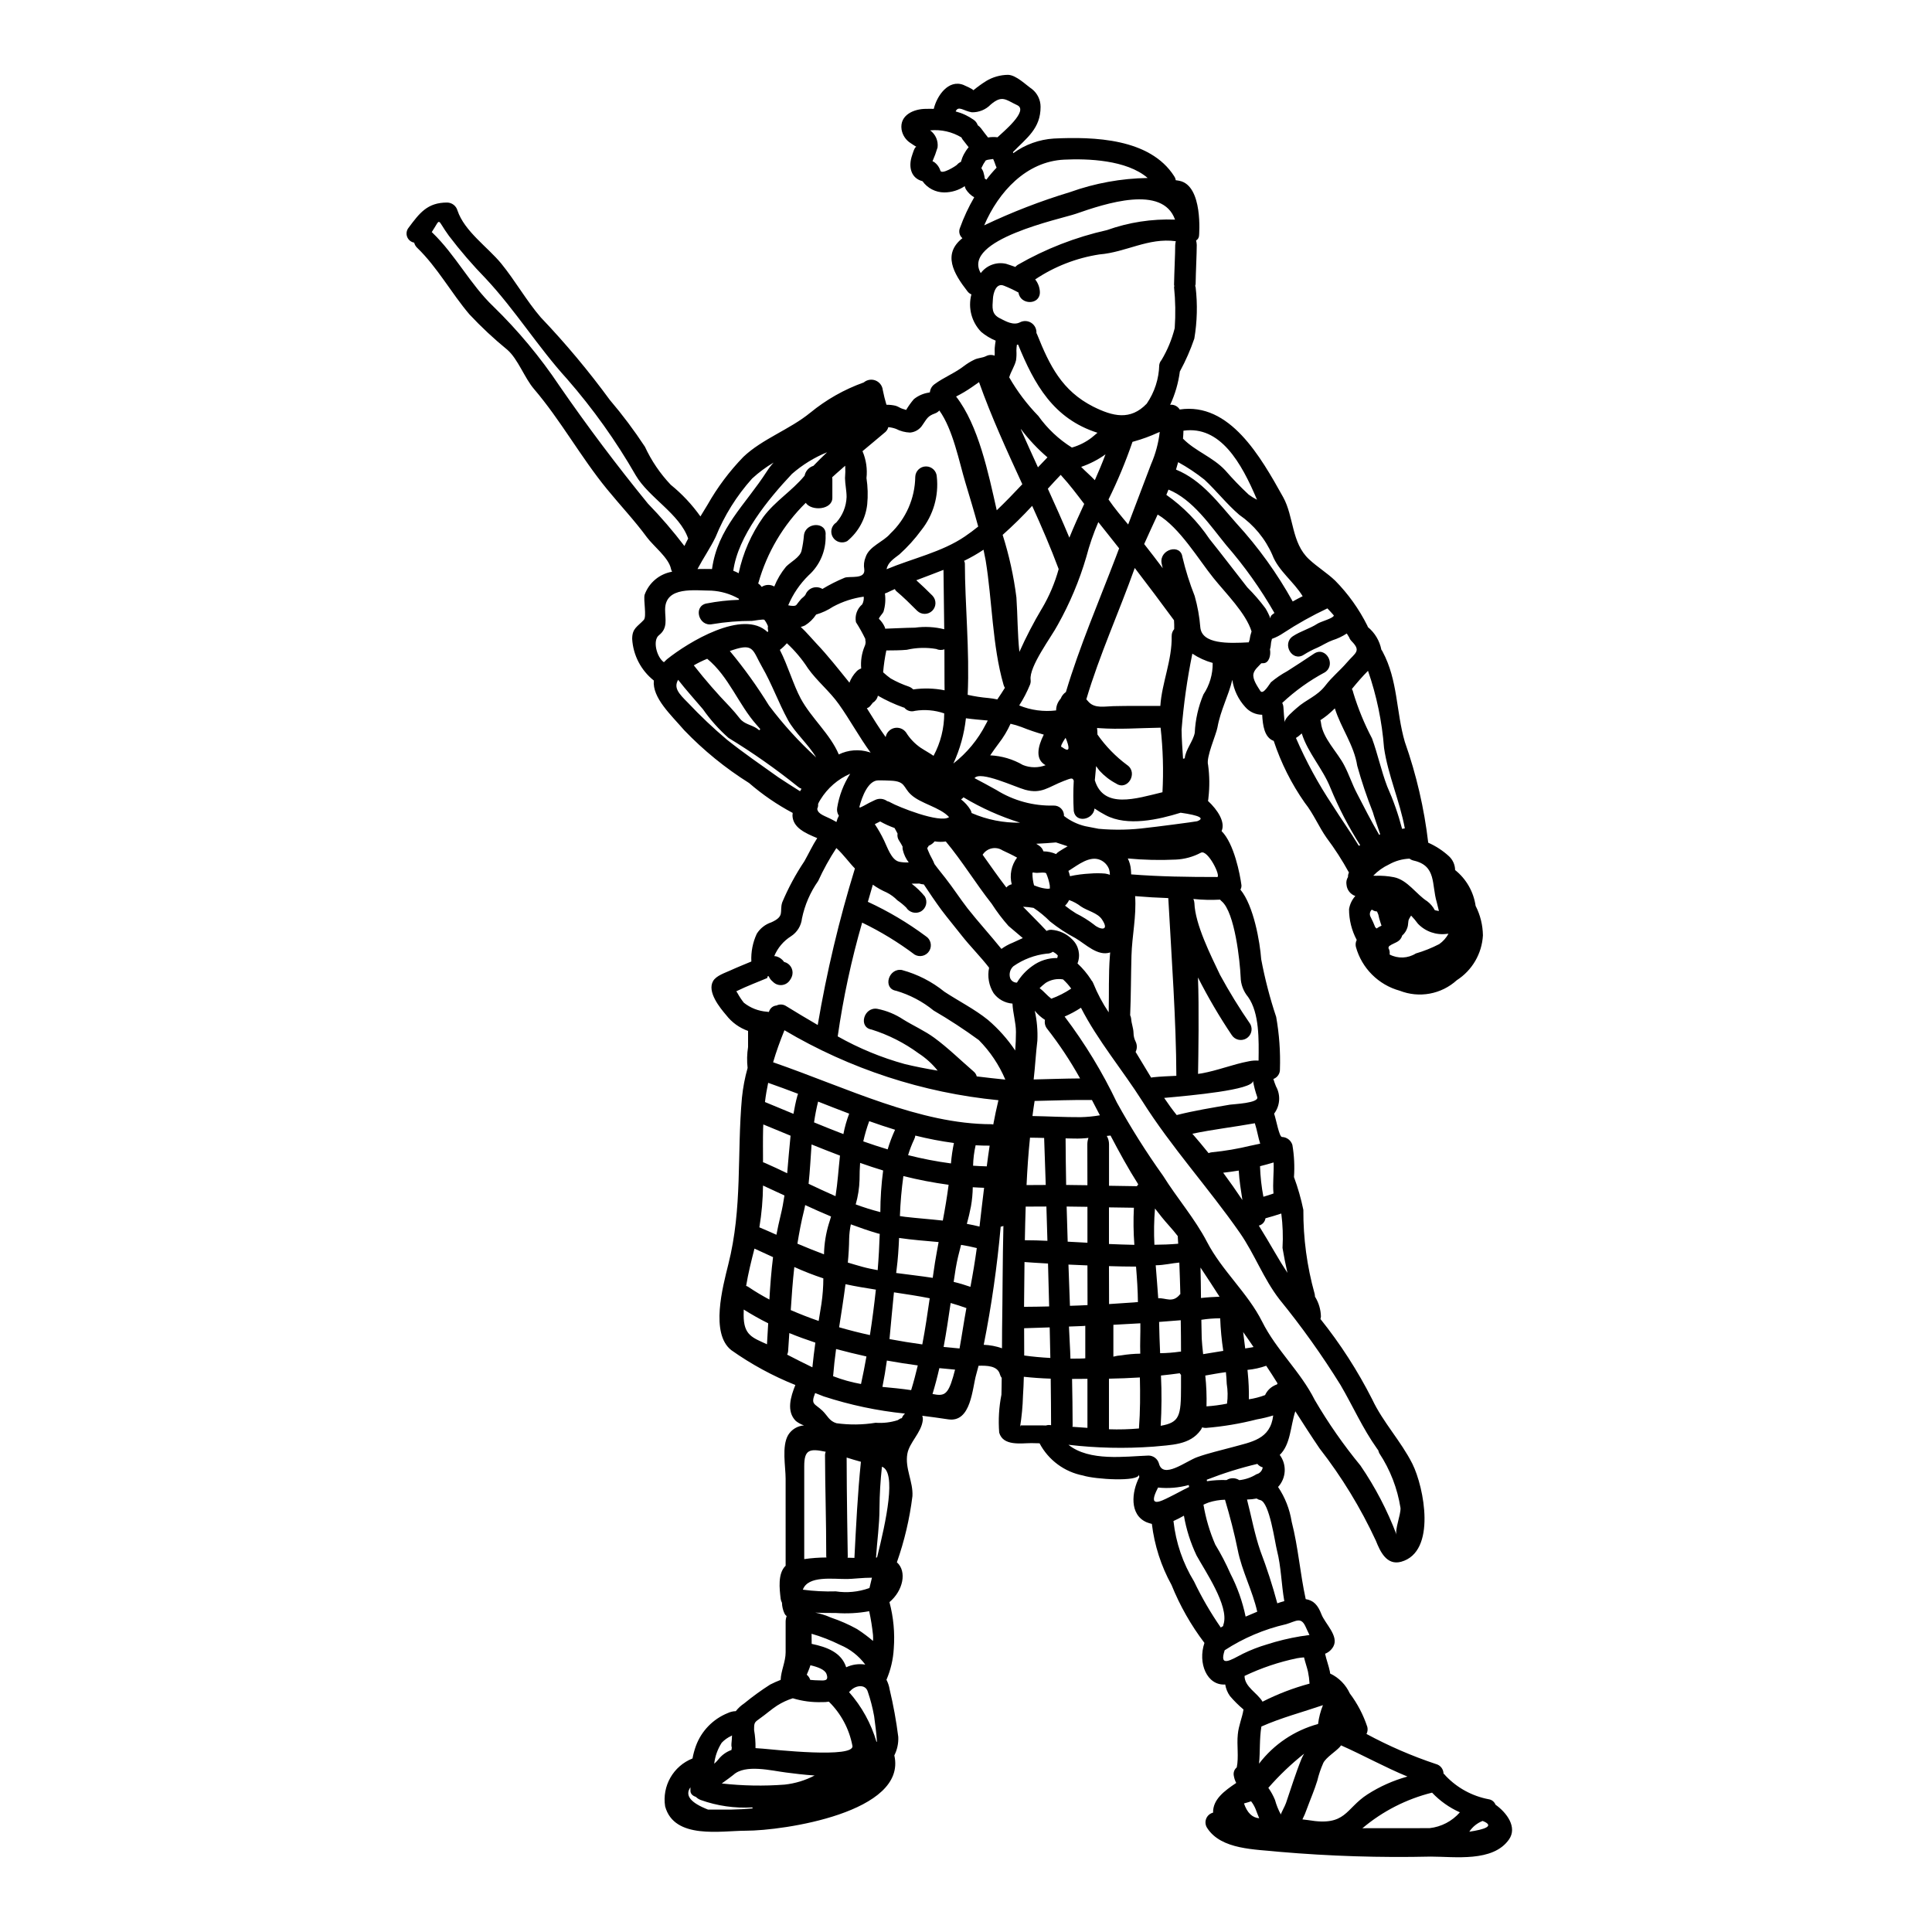 <?xml version="1.0" encoding="UTF-8"?>
<!-- Uploaded to: ICON Repo, www.iconrepo.com, Generator: ICON Repo Mixer Tools -->
<svg fill="#000000" width="800px" height="800px" version="1.1" viewBox="144 144 512 512" xmlns="http://www.w3.org/2000/svg">
 <path d="m476.05 430.44c0 2.41-16.41 3.871-23.535 4.519 1.066 1.574 2.156 3.102 3.324 4.543 4.641-1.18 9.383-1.938 14.102-2.754 0.82-0.148 7.918-0.395 7.223-2.062l0.004-0.004c-0.484-1.383-0.859-2.801-1.117-4.242zm-49.805-46.43c0.934 0.746 1.91 1.438 2.93 2.062 1.684 0.836 3.277 1.832 4.766 2.977 1.395 1.262 4.297 1.91 2.086-1.395-1.141-1.734-3.898-2.281-5.562-3.426l0.004 0.004c-0.949-0.742-2.012-1.32-3.148-1.711-0.262 0.559-0.625 1.062-1.074 1.488zm58.195-48.562c0-1.18 2.387-3.078 3.18-3.797 2.582-2.336 5.41-3.078 7.672-6.035 1.711-2.234 3.848-3.938 5.684-6.082 2.188-2.559 3.824-2.957 1.242-5.586h0.004c-0.316-0.305-0.555-0.68-0.699-1.094-0.027-0.031-0.055-0.062-0.074-0.098-0.148-0.301-0.371-0.57-0.543-0.871-1.168 0.766-2.441 1.367-3.773 1.789-1.391 0.496-2.68 1.367-4.023 1.969v-0.004c-1.242 0.523-2.438 1.148-3.574 1.867-3.082 2.035-5.934-2.906-2.883-4.918 2.035-1.344 4.445-1.969 6.481-3.301 0.871-0.57 4.195-1.418 4.328-2.137v-0.082c-0.547-0.645-1.117-1.238-1.688-1.84-4.039 1.902-7.938 4.082-11.672 6.531-0.938 0.641-1.953 1.16-3.023 1.543-0.074 0.324-0.148 0.645-0.223 0.941-0.051 0.375-0.098 0.742-0.125 1.117h-0.004c-0.031 0.238-0.09 0.473-0.172 0.695 0.301 1.637-0.273 3.699-1.762 3.699-0.195 0-0.348 0.023-0.543 0.023-0.746 0.844-1.816 1.66-2.062 2.754-0.324 1.465 1.066 3.379 1.812 4.57 0.742 1.191 2.512-1.988 2.805-2.285h-0.004c1.328-1.121 2.766-2.102 4.293-2.93 2.41-1.539 4.793-3.078 7.152-4.668 3.078-2.035 5.934 2.906 2.883 4.941-4.117 2.195-7.922 4.926-11.324 8.121 0.191 0.375 0.305 0.793 0.32 1.215 0.07 1.316 0.195 2.633 0.316 3.949zm-60.613 61.277c-0.023 0-0.496-0.324-0.496-0.324-0.102-0.051-0.223-0.125-0.324-0.172v-0.004c-0.465 0.344-1.035 0.516-1.613 0.496-3.168 0.359-6.199 1.504-8.816 3.328-0.898 0.789-1.238 2.039-0.867 3.176 0.289 0.73 1.004 1.203 1.789 1.18 1.039-1.738 2.43-3.238 4.086-4.406 1.91-1.406 4.227-2.148 6.598-2.109 0.027-0.195 0.102-0.395 0.148-0.594l0.004-0.004c-0.012-0.055-0.039-0.105-0.074-0.148l-0.121-0.125h-0.004c-0.102-0.105-0.207-0.203-0.32-0.297zm-18.895-205.46c0.145 0.148 0.324 0.223 0.469 0.352v-0.004c0.836-1.113 1.742-2.176 2.707-3.18-0.348-0.742-0.547-1.574-0.918-2.305-0.324 0.047-0.645 0.121-0.996 0.148h0.004c-0.336 0.023-0.664 0.109-0.969 0.246-0.426 0.59-0.793 1.223-1.09 1.887-0.016 0.066-0.031 0.133-0.051 0.195 0.207 0.281 0.375 0.594 0.496 0.922 0.062 0.211 0.48 1.723 0.336 1.723zm40.879 343.52c0 1.969-11.594 1.266-14.777 0.246h0.004c-4.945-0.949-9.191-4.09-11.547-8.543-0.719-0.023-1.441-0.047-2.156-0.047-2.684 0-7.527 0.871-8.543-2.805h0.004c-0.262-3.356-0.062-6.731 0.594-10.027 0.051-1.465 0.051-2.957 0.074-4.445-0.215-0.281-0.375-0.602-0.473-0.945-0.621-2.309-3.453-2.336-5.66-2.281-0.199 0.789-0.395 1.539-0.621 2.305-1.066 3.652-1.316 12.836-7.445 11.895-2.234-0.352-4.543-0.645-6.852-0.945h-0.004c0.148 0.414 0.191 0.859 0.125 1.293-0.426 3.227-3.543 5.809-4.074 8.766-0.695 3.871 1.574 7.422 1.344 11.246-0.738 5.973-2.121 11.848-4.121 17.527 2.754 2.438 1.613 7.574-1.969 10.551 1.07 4.012 1.457 8.176 1.145 12.316-0.16 2.848-0.812 5.644-1.938 8.266 0.418 0.801 0.703 1.664 0.844 2.559 0.988 4.144 1.75 8.336 2.285 12.562 0.082 1.703-0.277 3.394-1.043 4.918 3.426 15.117-29.395 19.961-39.359 19.961-6.555 0-18.945 2.387-21.375-6.43l-0.004-0.004c-0.859-5.414 2.156-10.695 7.25-12.711 0.207-1.121 0.508-2.227 0.895-3.301 1.457-3.981 4.535-7.156 8.465-8.738 0.664-0.312 1.383-0.484 2.113-0.5 0.637-0.809 1.398-1.512 2.258-2.082 2.184-1.789 4.473-3.449 6.852-4.969 0.906-0.461 1.832-0.871 2.781-1.238 0.074-2.387 1.32-4.816 1.32-7.301v-8.02h-0.004c-0.004-0.535 0.09-1.07 0.273-1.574-0.246-0.184-0.441-0.422-0.57-0.695-0.418-0.895-0.648-1.867-0.672-2.856-0.184-0.328-0.301-0.691-0.348-1.066-0.297-2.582-0.82-6.691 1.32-8.742l-0.004-23.074c0-3.203-1.07-8.57 0.668-11.547v-0.004c0.902-1.48 2.469-2.434 4.199-2.555-0.781-0.27-1.512-0.668-2.164-1.18-2.559-2.559-1.367-6.453-0.121-9.531-6.004-2.402-11.707-5.504-16.984-9.238-5.609-4.422-2.258-16.781-0.789-22.715 3.797-14.996 2.258-29.098 3.621-44.246h0.004c0.27-2.644 0.77-5.262 1.492-7.82-0.207-1.844-0.168-3.703 0.121-5.535v-4.281c-2.289-0.805-4.301-2.254-5.781-4.172-1.688-1.969-5.141-6.207-3.477-9.055 0.844-1.441 3.176-2.16 4.566-2.805 1.84-0.844 3.699-1.574 5.562-2.363-0.125-2.531 0.371-5.055 1.438-7.352 0.891-1.43 2.254-2.5 3.852-3.027 3.672-1.637 2.109-2.828 2.883-5.262h-0.004c1.605-3.824 3.574-7.481 5.883-10.926 1.117-1.969 2.137-4.172 3.406-6.133-3.18-1.316-6.406-2.754-6.559-5.93 0-0.246 0.051-0.5 0.051-0.746v-0.004c-4.137-2.195-8.008-4.852-11.547-7.918-6.277-3.938-12.047-8.633-17.18-13.977-3.574-4.144-8.488-8.594-8.07-13.188-3.391-2.688-5.481-6.695-5.734-11.02 0-2.828 1.367-3.203 3.078-5.043 0.82-0.867-0.148-5.312 0.223-6.691h0.004c1.156-3.184 3.934-5.504 7.273-6.082-0.145-0.242-0.246-0.508-0.301-0.785-0.594-2.906-4.691-6.059-6.356-8.316-3.301-4.496-7.086-8.488-10.602-12.789-6.949-8.488-12.289-18.293-19.363-26.562-2.484-2.906-4.219-7.894-7.027-10.352-3.555-2.902-6.914-6.039-10.055-9.391-4.816-5.66-8.465-12.438-13.828-17.625-0.406-0.371-0.691-0.855-0.816-1.387-0.852-0.152-1.562-0.738-1.867-1.547-0.305-0.805-0.164-1.715 0.375-2.391 2.93-3.938 4.992-6.691 10.234-6.691h-0.004c1.277 0.023 2.387 0.879 2.734 2.109 1.84 5.512 8.02 9.707 11.59 14.051 3.727 4.57 6.691 9.883 10.527 14.328h0.004c6.547 6.871 12.641 14.16 18.246 21.82 3.359 3.941 6.469 8.09 9.312 12.414 1.715 3.707 4.023 7.106 6.832 10.07 2.992 2.426 5.641 5.25 7.871 8.391 0.645-1.043 1.266-2.113 1.891-3.106 2.609-4.606 5.797-8.863 9.48-12.664 4.992-4.766 12.316-7.273 17.711-11.695l0.004 0.004c4.234-3.481 9.039-6.203 14.199-8.047 0.867-0.734 2.07-0.934 3.129-0.512 1.055 0.422 1.793 1.395 1.914 2.523 0.258 1.316 0.582 2.617 0.969 3.902 0.824-0.008 1.652 0.082 2.457 0.27 0.789 0.246 1.18 0.645 1.938 0.848h-0.004c0.281 0.066 0.555 0.156 0.82 0.27 0.602-1.016 1.293-1.98 2.062-2.879 1.152-0.926 2.531-1.523 3.996-1.738 0.078-0.035 0.164-0.062 0.25-0.074 0.074-0.855 0.516-1.637 1.215-2.137 2.481-1.84 5.359-2.93 7.793-4.812h0.004c0.855-0.656 1.777-1.223 2.754-1.688 0.996-0.5 2.113-0.449 3.106-0.945 0.707-0.371 1.539-0.418 2.281-0.125 0.074-0.668-0.023-1.391 0.027-2.059 0.051-0.668 0.145-1.266 0.246-1.914h0.004c-1.395-0.578-2.691-1.367-3.852-2.336-2.543-2.625-3.523-6.394-2.582-9.93-0.414-0.172-0.777-0.453-1.043-0.816-3.723-4.766-6.629-9.883-1.344-14.078l0.004-0.004c-0.789-0.668-1.051-1.773-0.645-2.727 1.008-2.809 2.273-5.516 3.773-8.098-0.883-0.516-1.633-1.234-2.184-2.094-0.156-0.27-0.266-0.562-0.324-0.867-1.605 1.082-3.5 1.664-5.438 1.664-2.285-0.008-4.43-1.117-5.758-2.981-2.957-0.742-3.871-3.676-2.731-6.926 0.074-0.172 0.691-2.457 1.18-2.133-0.523-0.324-1.043-0.645-1.543-0.996-1.309-0.805-2.203-2.137-2.453-3.652-0.551-3.848 3.289-5.461 6.473-5.461 0.719-0.023 1.395 0 2.062 0 0.82-3.426 3.848-7.871 7.844-6.352 0.148 0.07 2.93 1.262 2.606 1.465v-0.004c1.09-0.898 2.234-1.73 3.43-2.481 1.746-1.055 3.746-1.621 5.785-1.645 2.184 0.047 4.723 2.656 6.402 3.797l0.004 0.004c1.41 1.137 2.234 2.852 2.234 4.668 0.023 5.781-3.699 8.266-7.324 12.016 0.023 0.098 0.074 0.172 0.098 0.273 3.148-2.293 6.891-3.637 10.777-3.875 10.5-0.496 25.422-0.098 31.855 9.98h-0.004c0.223 0.32 0.367 0.684 0.422 1.07 0.324 0.051 0.645 0.074 0.945 0.148 6.379 1.238 5.234 14.496 5.234 14.496-0.016 0.547-0.312 1.047-0.785 1.316 0.098 0.387 0.156 0.785 0.172 1.184 0 2.484-0.246 6.777-0.301 10.402-0.023 0.148-0.074 0.246-0.098 0.395-0.023 0.145 0.074 0.246 0.098 0.395v-0.004c0.531 4.539 0.418 9.129-0.344 13.633-1.016 2.973-2.277 5.856-3.777 8.613-0.02 0.023-0.035 0.047-0.051 0.074-0.398 3.078-1.27 6.074-2.582 8.891 0.074-0.027 0.125-0.027 0.176-0.051h0.004c0.957-0.031 1.855 0.453 2.359 1.266 13.258-1.969 21.422 12.488 27.41 23.223 2.879 5.188 2.156 12.113 6.875 16.484 2.184 2.035 4.766 3.602 6.898 5.637h0.004c3.469 3.519 6.359 7.566 8.562 11.992 0.047 0.098 0.074 0.223 0.121 0.324 1.852 1.527 3.113 3.652 3.574 6.008 0.129 0.152 0.238 0.32 0.32 0.496 4.098 7.644 3.543 15.863 5.902 23.957l0.004 0.004c3.047 8.633 5.125 17.582 6.188 26.676 2.019 0.895 3.883 2.109 5.508 3.602 1.016 0.945 1.598 2.266 1.617 3.648 2.953 2.356 4.894 5.75 5.434 9.488 1.238 2.422 1.898 5.098 1.938 7.82-0.266 4.848-2.844 9.27-6.93 11.891-2.008 1.828-4.488 3.055-7.16 3.547-2.672 0.492-5.426 0.227-7.957-0.766-5.648-1.555-10.062-5.969-11.617-11.617-0.148-0.621-0.07-1.273 0.219-1.84-1.34-2.512-2.039-5.32-2.035-8.172 0.211-1.293 0.789-2.5 1.664-3.473-1.289-0.441-2.203-1.598-2.332-2.953-0.141-0.719 0-1.465 0.395-2.086-0.027-0.41 0.059-0.816 0.246-1.18-1.758-3.207-3.738-6.285-5.934-9.211-2.109-3.004-3.449-6.356-5.758-9.262h-0.004c-3.531-5.039-6.309-10.566-8.238-16.41-2.508-0.895-2.906-4.195-3.055-6.926-1.715-0.008-3.34-0.75-4.469-2.035-1.848-2.012-3.051-4.527-3.453-7.227-0.996 4.246-3.106 7.969-3.938 12.637-0.352 1.938-3.055 7.871-2.484 9.906h0.004c0.395 2.871 0.43 5.781 0.098 8.66-0.012 0.301-0.055 0.602-0.121 0.895 2.582 2.41 4.668 5.637 3.598 7.992 3.328 3.301 4.891 11.496 5.266 14.328 0.039 0.414-0.059 0.828-0.277 1.18 3.543 4.269 5.191 13.98 5.512 18.449 0.973 5.184 2.301 10.293 3.973 15.297 0.812 4.578 1.145 9.23 0.992 13.879 0.039 1.137-0.664 2.172-1.738 2.559 0.199 0.664 0.43 1.324 0.695 1.965 1.281 2.293 1.086 5.129-0.496 7.223 0.594 1.789 1.344 6.16 2.086 6.184 1.273 0.039 2.383 0.891 2.754 2.109 0.477 2.812 0.617 5.672 0.422 8.52 1.043 2.828 1.875 5.734 2.484 8.688-0.043 7.5 0.961 14.973 2.977 22.199 0.066 0.258 0.102 0.52 0.102 0.785 0.027 0.051 0.051 0.074 0.074 0.125 0.941 1.555 1.461 3.328 1.504 5.141-0.016 0.23-0.059 0.453-0.129 0.672 5.289 6.602 9.879 13.734 13.707 21.277 2.856 6.082 7.621 11.07 10.652 17.082 3.102 6.207 6.481 23.359-2.981 25.977-3.848 1.039-5.562-2.754-6.691-5.59-4.031-8.691-9.035-16.895-14.922-24.453-2.207-3.25-4.328-6.555-6.426-9.84-1.32 4.07-1.242 8.789-4.125 11.566 1.918 2.57 1.73 6.141-0.445 8.496 1.855 2.762 3.082 5.894 3.602 9.184 1.758 6.852 2.231 13.707 3.723 20.535 2.109 0.348 3.227 1.574 4.168 4.023 0.941 2.449 4.644 5.734 3.18 8.488-0.477 0.898-1.262 1.598-2.211 1.965 0.324 1.543 0.969 3.227 1.266 4.695l0.074 0.543v0.004c2.309 1.09 4.156 2.965 5.219 5.289 2.023 2.688 3.59 5.691 4.641 8.887 0.148 0.621 0.066 1.273-0.227 1.84 5.891 3.184 12.047 5.852 18.402 7.969 1.164 0.293 1.988 1.328 2.012 2.531 0.234 0.184 0.441 0.402 0.617 0.645 3.047 3.184 7.016 5.336 11.348 6.156 0.82 0.117 1.512 0.668 1.809 1.441 3.008 2.137 5.836 5.984 3.578 9.215-4.246 6.082-14.379 4.543-20.73 4.543-13.402 0.309-26.812-0.113-40.172-1.27-6.297-0.691-15.371-0.496-19.094-6.328-0.473-0.723-0.57-1.629-0.258-2.434 0.312-0.805 0.996-1.406 1.832-1.617-0.074-3.5 2.957-5.734 6.133-7.871-0.32-0.605-0.535-1.262-0.645-1.938-0.16-0.816 0.145-1.656 0.789-2.184 0.57-2.805-0.023-5.883 0.277-8.742 0.219-2.363 1.141-4.328 1.512-6.602h-0.004c-1.285-1.082-2.481-2.266-3.574-3.543-0.656-0.91-1.09-1.965-1.266-3.078-4.863 0.324-7.32-5.688-5.512-11.02-3.574-4.707-6.504-9.871-8.715-15.352-2.766-5.008-4.535-10.508-5.215-16.188-0.48-0.113-0.953-0.266-1.414-0.445-4.594-2.012-3.938-8.07-1.938-11.918 0-0.023 0.023-0.023 0.023-0.051h0.004c-0.059-0.219-0.102-0.438-0.129-0.66zm-13.938-243.16c-1.832 6.246-4.363 12.27-7.547 17.949-1.637 3.148-7.672 11.074-7.199 14.598 0.047 0.422-0.004 0.844-0.152 1.242-0.785 1.93-1.746 3.785-2.875 5.535 3.094 1.27 6.461 1.723 9.781 1.32 0-1.141 0.418-2.234 1.18-3.078 0-0.027 0.023-0.051 0.047-0.074v-0.004c0.27-0.695 0.746-1.297 1.367-1.715 3.574-11.988 8.766-24.059 13.234-35.773 0.277-0.789 0.57-1.539 0.871-2.309-1.84-2.305-3.648-4.641-5.512-6.949v-0.004c-1.297 3-2.367 6.098-3.195 9.262zm101.49 337.8c4.023-0.598 6.926-1.516 3.543-2.859h0.004c-1.445 0.566-2.68 1.562-3.535 2.859zm-10.523-0.945c3.113-0.34 5.984-1.84 8.043-4.195-2.777-1.234-5.281-3.008-7.371-5.215-6.801 1.691-13.121 4.922-18.473 9.445 0.348 0 0.695-0.023 1.043-0.023zm5.023-237.03c-0.125 0-0.246 0.027-0.375 0.027-2.856 0.402-5.727-0.594-7.723-2.68-0.551-0.762-1.156-1.484-1.809-2.16-0.172 0.297-0.395 0.594-0.547 0.918-0.324 0.621-0.121 1.418-0.473 2.363v-0.004c-0.254 0.781-0.719 1.477-1.34 2.012-0.184 0.68-0.629 1.262-1.242 1.613-0.496 0.301-1.043 0.496-1.574 0.789-0.074 0.047-0.52 0.348-0.645 0.395v-0.004c-0.059 0.172-0.125 0.336-0.199 0.496 0.309 0.523 0.422 1.141 0.324 1.738 2.199 1.152 4.848 1.047 6.949-0.273 2.144-0.625 4.223-1.457 6.207-2.484 1.016-0.715 1.852-1.656 2.445-2.746zm-2.535-6.023c-0.195-0.789-0.395-1.539-0.57-2.309-1.414-4.723-0.023-9.656-6.082-11.047-0.414-0.086-0.805-0.266-1.141-0.52-1.91 0.074-3.773 0.602-5.438 1.539-1.562 0.727-2.977 1.738-4.168 2.977 0.211 0.02 0.43 0.027 0.645 0.023 1.613-0.059 3.227 0.066 4.812 0.375 3.625 0.719 5.934 4.543 8.84 6.379 0.836 0.633 1.523 1.438 2.012 2.363 0.422 0.109 0.77 0.16 1.09 0.219zm-9.758-21.773c0.25-0.051 0.473-0.098 0.719-0.125-1.316-7.223-4.469-14.125-5.512-21.375h0.004c-0.535-6.949-1.961-13.801-4.246-20.383-1.512 1.516-2.906 3.148-4.269 4.812v0.004c0.184 0.312 0.309 0.656 0.371 1.016 1.273 4.18 2.934 8.23 4.969 12.094 1.539 4.246 2.41 8.488 4.023 12.738 1.621 3.629 2.941 7.387 3.941 11.234zm-1.461 187.09c-0.52-1.316 1.117-5.285 1.043-7.086v0.004c-0.812-5.203-2.734-10.172-5.637-14.562-0.109-0.23-0.195-0.473-0.25-0.723-0.121-0.176-0.273-0.395-0.371-0.523-3.824-5.387-6.297-11.094-9.609-16.758h0.004c-4.914-7.922-10.328-15.52-16.215-22.742-4.246-5.488-6.582-11.988-10.477-17.602-8.344-11.988-18.105-22.617-25.922-35.008-5.117-8.07-11.809-16.039-16.211-24.68-1.375 0.902-2.824 1.684-4.332 2.336 5.379 7.106 10.023 14.742 13.855 22.793 3.707 6.699 7.793 13.18 12.242 19.41 3.723 5.961 8.414 11.324 11.645 17.531 3.938 7.598 10.801 13.527 14.598 21.102 3.824 7.648 10.133 13.156 13.953 20.781 3.57 6.106 7.621 11.918 12.113 17.379 3.91 5.711 7.121 11.871 9.57 18.348zm-3.996-161.42c-0.098-0.301-0.199-0.594-0.277-0.848-0.238-0.688-0.43-1.395-0.57-2.109-0.121-0.324-0.246-0.617-0.348-0.82v0.004c-0.492-0.023-0.969-0.199-1.363-0.496-0.543 0.48-0.688 1.27-0.348 1.91 0.465 0.895 0.879 1.816 1.242 2.758 0.129 0.109 0.254 0.223 0.371 0.344 0.047-0.023 0.074-0.074 0.121-0.098h0.004c0.363-0.258 0.754-0.473 1.168-0.645zm-0.621-24.086c0.086-0.051 0.176-0.102 0.27-0.145-0.691-2.062-1.711-4.945-1.938-5.836-1.598-4.027-2.981-8.137-4.144-12.312-0.844-5.488-4.328-10.055-5.934-15.219-0.617 0.621-1.289 1.215-1.969 1.785-0.598 0.496-1.242 0.918-1.863 1.344 0.078 0.215 0.129 0.438 0.152 0.668 0.445 4.121 4.328 7.723 6.18 11.32 1.266 2.41 2.086 4.992 3.352 7.398 1.879 3.641 3.809 7.422 5.894 10.996zm-3.102 254.29v0.004c3.273-2.102 6.848-3.695 10.598-4.727-5.934-2.434-11.719-5.66-17.602-8.266-0.082 0.133-0.176 0.254-0.277 0.371-1.113 1.266-3.723 2.832-4.445 4.328l0.004 0.004c-0.668 1.504-1.191 3.066-1.574 4.668-0.789 2.559-1.84 4.941-2.754 7.445-0.332 0.961-0.727 1.898-1.184 2.805 0.543 0.051 1.066 0.121 1.574 0.195 10.047 1.715 9.746-3.004 15.66-6.824zm-2.312-251.41c0.125-0.055 0.258-0.098 0.395-0.121-3.066-4.809-5.699-9.875-7.871-15.148-2.062-5.191-6.008-9.312-7.621-14.477-0.082 0.055-0.156 0.113-0.227 0.18-0.395 0.391-0.836 0.73-1.316 1.016 2.684 6.203 5.914 12.152 9.66 17.777 2.238 3.578 4.773 7.106 6.981 10.773zm-10.777 232.76v-0.004c0.211-1.711 0.645-3.391 1.293-4.988-5.438 1.863-11.047 3.324-16.312 5.66-0.547 3.277-0.301 6.555-0.621 9.84 3.918-5.129 9.414-8.82 15.641-10.508zm-2.258-10.703c-0.062-1.078-0.203-2.148-0.422-3.203-0.273-1.18-0.742-2.484-1.043-3.746v-0.004c-0.617 0.043-1.23 0.117-1.84 0.227-4.812 0.996-9.488 2.574-13.922 4.691 0 2.906 3.426 4.519 4.766 6.824 3.977-2.023 8.152-3.625 12.461-4.785zm-0.023-12.887c-0.395-0.742-0.668-1.488-1.066-2.281-1.215-2.582-2.484-1.367-5.141-0.57v-0.004c-5.785 1.324-11.289 3.66-16.262 6.902-1.574 4.766 1.758 2.484 4.84 0.922l0.004-0.004c2.035-0.992 4.152-1.816 6.328-2.457 2.914-0.941 5.894-1.66 8.914-2.16 0.746-0.125 1.562-0.219 2.383-0.344zm-2.109 32.824v-0.004c0.203-0.469 0.438-0.922 0.695-1.363-3.43 2.723-6.606 5.754-9.484 9.051 0.707 0.996 1.297 2.07 1.762 3.199 0.371 1.359 0.898 2.668 1.574 3.902-0.121-0.199 1.07-2.234 1.344-3.082 1.324-3.856 2.57-7.926 4.109-11.703zm-2.328-306.71c0.848-0.496 1.738-0.945 2.633-1.395-2.309-3.82-6.453-6.75-8.023-10.922h0.004c-1.879-4.297-4.922-7.988-8.781-10.652-3.328-2.856-6.012-6.328-9.215-9.309-2.191-1.742-4.523-3.297-6.977-4.644-0.172 0.645-0.395 1.289-0.57 1.969 6.875 2.805 11.246 8.863 16.086 14.328h0.004c5.738 6.269 10.719 13.191 14.84 20.625zm-1.391 177.96c-0.496-2.207-0.945-4.422-1.316-6.656h0.004c0.176-3.039 0.066-6.09-0.324-9.109-1.395 0.449-2.781 0.898-4.195 1.266-0.137 0.945-0.836 1.711-1.762 1.938 1.465 2.363 2.879 4.723 4.242 7.086 1.086 1.875 2.203 3.691 3.371 5.477zm-2.707 87.539c0.621-0.223 1.242-0.422 1.867-0.594-0.789-4.473-0.824-9.055-1.938-13.406-0.547-2.086-1.969-12.789-4.422-13.359l0.004 0.004c-0.352-0.07-0.68-0.215-0.969-0.422-0.844 0.164-1.699 0.254-2.559 0.27 1.18 4.543 2.012 9.211 3.543 13.629v0.004c1.73 4.547 3.231 9.18 4.488 13.879zm0.074-58.293c-0.992-1.574-1.969-3.148-3.004-4.668l0.004 0.004c-1.605 0.566-3.273 0.934-4.965 1.09l0.074 0.742c0.238 2.344 0.336 4.699 0.297 7.055 1.465-0.219 2.906-0.594 4.293-1.117 0.492-1.086 1.344-1.973 2.41-2.508 0.227-0.133 0.469-0.23 0.719-0.301 0.066-0.098 0.141-0.195 0.188-0.301zm-1.066-50.324c-0.273-2.656 0.148-5.512 0.023-8.219-1.18 0.348-2.383 0.691-3.598 0.992 0.086 2.719 0.383 5.426 0.895 8.094 0.91-0.273 1.805-0.535 2.695-0.867zm-0.301-153.44c0.176-0.145 0.375-0.246 0.547-0.395l0.004 0.004c-3.656-6.387-7.93-12.402-12.762-17.953-4.219-5.164-8.863-12.137-15.32-14.75-0.172 0.473-0.371 0.945-0.57 1.391 4.488 3.16 8.355 7.117 11.418 11.672 3.426 4.269 6.691 8.594 10.051 12.863v-0.004c1.73 1.727 3.336 3.574 4.793 5.535 0.52 0.852 0.961 1.75 1.316 2.68-0.02-0.418 0.188-0.816 0.543-1.043zm-10.633 220.68c5.066-1.414 10.109-2.035 10.852-8.414-1.418 0.441-2.863 0.789-4.328 1.043-4.422 1.133-8.934 1.891-13.48 2.262-0.348 0.016-0.695-0.035-1.02-0.152-0.098 0.246-0.223 0.477-0.371 0.695-2.859 4.074-7.992 3.938-12.594 4.422v-0.004c-7.492 0.547-15.016 0.383-22.473-0.496 5.562 4.473 15.02 3.078 21.227 2.859 1.285 0.008 2.41 0.871 2.758 2.109 1.07 4.242 7.152-0.621 10.133-1.688 3.09-1.109 6.172-1.777 9.297-2.637zm4.969-79.922 2.434-0.52c-0.52-1.574-0.789-3.453-1.414-5.41-5.512 0.992-11.098 1.637-16.562 2.777 1.441 1.688 2.906 3.379 4.297 5.141v0.004c0.27-0.117 0.551-0.191 0.844-0.227 3.504-0.34 6.981-0.934 10.402-1.773zm1.488 87.074c0.859-0.211 1.5-0.934 1.613-1.812-0.559-0.145-1.055-0.465-1.414-0.918-4.562 1.082-9.039 2.484-13.406 4.195 0.031 0.129 0.047 0.262 0.047 0.395 1.719-0.262 3.457-0.363 5.191-0.301 1.031-0.66 2.356-0.652 3.379 0.023 1.629-0.172 3.199-0.719 4.59-1.594zm0.516-109.6c0.074-5.512 0.246-12.594-2.781-16.883h-0.004c-1.234-1.477-1.93-3.332-1.965-5.262-0.172-4.098-1.539-17.156-5.016-20.074-0.164-0.125-0.309-0.277-0.426-0.445-2.363 0.129-4.731 0.07-7.086-0.176 0.16 0.344 0.254 0.715 0.273 1.09 0.199 5.688 4.367 13.906 6.777 18.996 2.449 4.5 5.133 8.867 8.043 13.082 0.723 1.359 0.246 3.043-1.082 3.816-1.328 0.773-3.031 0.363-3.856-0.934-3.285-4.894-6.269-9.988-8.938-15.242 0.324 7.695 0.098 21.324 0.023 25.547 0.273-0.051 0.57-0.074 0.871-0.125 4.269-0.742 8.316-2.41 12.535-3.203 0.863-0.191 1.746-0.254 2.629-0.188zm0.172 200.78c-0.352-0.789-0.645-1.637-0.969-2.457-0.301-0.727-0.695-1.414-1.18-2.035-0.473 0.172-1.094 0.348-1.887 0.57 0.84 2.457 2.18 3.773 4.019 3.922zm-2.559-53.875c0.668-0.273 1.344-0.57 2.035-0.867-1.238-5.539-4.07-10.777-5.164-16.34-0.867-4.328-2.086-8.984-3.379-13.332h0.004c-1.461 0.035-2.906 0.277-4.297 0.723-0.473 0.172-0.945 0.371-1.414 0.594 0.609 3.641 1.66 7.191 3.129 10.574 1.504 2.465 2.84 5.027 3.996 7.672 1.863 3.606 3.223 7.445 4.047 11.414 0.332-0.141 0.672-0.289 1.027-0.438zm-1.156-70.633c0.742-0.102 1.488-0.223 2.207-0.375-0.895-1.289-1.762-2.606-2.68-3.871-0.02-0.047-0.043-0.086-0.074-0.125 0.172 1.422 0.344 2.906 0.547 4.371zm1.664-189.93c0.02-0.02 0.027-0.047 0.023-0.074-1.465-4.816-6.852-10.129-10.082-14.148-3.938-4.867-8.961-13.406-14.801-16.836-1.262 2.731-2.481 5.363-3.574 7.82 1.688 2.109 3.301 4.269 4.918 6.402-0.121-0.469-0.246-0.969-0.324-1.438-0.496-3.602 5.066-5.141 5.539-1.516l0.004 0.004c0.836 3.516 1.922 6.965 3.25 10.328 0.766 2.699 1.266 5.469 1.488 8.266 0.395 4.519 7.426 4.297 12.84 4l0.219-0.668v-0.004c0.094-0.727 0.262-1.441 0.5-2.137zm-0.746-36.344c0.695 0.516 1.434 0.973 2.211 1.359-4.148-9.84-9.734-19.68-19.492-18.293-0.023 0.691-0.051 1.391-0.121 2.109 0.012 0 0.023 0.012 0.023 0.023 3.227 3.301 7.871 4.84 11.172 8.367 1.953 2.25 4.027 4.398 6.207 6.434zm-1.66 186.96c-0.395-2.582-0.82-5.164-0.969-7.82-1.395 0.223-2.754 0.422-4.121 0.57 1.758 2.371 3.445 4.781 5.086 7.238zm-4.074 53.922c0.234-1.738 0.207-3.504-0.078-5.238-0.023-1.043-0.121-2.062-0.219-3.078-0.066-0.004-0.137 0.004-0.199 0.023-1.734 0.223-3.5 0.57-5.262 0.871h-0.004c0.289 2.711 0.398 5.441 0.324 8.168 1.824-0.121 3.641-0.363 5.438-0.723zm-0.895 58.395c1.418-4.816-4.918-14.004-7.176-18.125-1.594-3.348-2.723-6.898-3.352-10.551-0.922 0.523-1.84 0.992-2.781 1.418 0 0.023 0.023 0.047 0.023 0.098 0.625 5.637 2.481 11.07 5.441 15.91 2.031 4.25 4.402 8.328 7.082 12.203 0.195-0.121 0.422-0.246 0.621-0.371h0.004c0.02-0.199 0.066-0.398 0.137-0.59zm-0.098-72.348c-0.438-2.863-0.711-5.746-0.82-8.641-1.672 0.004-3.34 0.137-4.992 0.395 0.023 1.637 0.047 3.273 0.098 4.941 0.051 1.09 0.199 2.531 0.375 4.168 1.789-0.277 3.75-0.621 5.34-0.871zm-1.664-125.56c1.242 0-2.484-7.5-4.293-6.453h-0.004c-2.047 1.09-4.312 1.707-6.629 1.809-4.238 0.203-8.488 0.102-12.711-0.297 0.457 0.918 0.734 1.91 0.816 2.93 0.051 0.422 0.051 0.844 0.074 1.289 7.602 0.598 15.074 0.695 22.738 0.695zm-3.602-48.395c1.648-2.473 2.504-5.391 2.457-8.363-1.914-0.527-3.734-1.355-5.387-2.461-1.363 6.656-2.316 13.391-2.856 20.16 0.023 2.559 0.223 5.117 0.395 7.695 0.145-0.051 0.293-0.09 0.445-0.121 0.199-2.281 2.258-4.57 2.656-6.777 0.16-3.484 0.938-6.914 2.289-10.133zm-0.645 159.94c1.637-0.195 3.273-0.273 4.918-0.348-1.664-2.582-3.328-5.164-5.043-7.723 0.074 2.684 0.098 5.367 0.125 8.07zm-1.02-126.35c2.109-0.789 0.645-1.539-4.367-2.258-5.809 1.812-14.125 3.723-19.887 0.645h-0.004c-1.008-0.531-1.984-1.121-2.926-1.762-0.324 2.981-4.969 3.996-5.512 0.668-0.148-2.68-0.148-5.363 0-8.039-0.324-0.848-0.621-0.695-2.707 0.098-4.047 1.574-5.832 3.5-10.18 2.305-2.707-0.742-11.895-5.117-13.406-3.078 1.938 1.02 3.871 2.062 5.809 3.148 4.535 2.828 9.801 4.258 15.145 4.121 0.738-0.027 1.457 0.25 1.98 0.773 0.523 0.523 0.805 1.242 0.773 1.984 1.652 1.293 3.566 2.215 5.609 2.703 1.18 0.223 2.387 0.449 3.578 0.695 4.289 0.391 8.609 0.297 12.883-0.273 1.152-0.09 12.617-1.578 13.211-1.73zm-2.133 176.43c-0.043-0.172-0.074-0.348-0.086-0.523-2.648 0.73-5.41 0.961-8.145 0.672-0.027 0.074-0.051 0.098-0.074 0.172-2.731 5.285 0.617 3.602 3.227 2.281 1.727-0.84 3.363-1.785 5.078-2.602zm-2.137-26.59v-3.106c-0.129-0.137-0.246-0.289-0.348-0.445-1.613 0.223-3.254 0.422-4.969 0.598h0.004c0.211 4.441 0.184 8.891-0.074 13.328 5.039-0.891 5.387-2.594 5.387-10.379zm0-9.285c0-2.754-0.023-5.535-0.074-8.316-1.711 0.148-3.648 0.301-5.734 0.449 0.051 2.801 0.148 5.562 0.273 8.289l-0.004-0.004c1.73-0.016 3.453-0.148 5.164-0.395 0.125-0.02 0.25-0.027 0.375-0.027zm-0.25-15.207h0.074c-0.074-2.481-0.148-5.438-0.273-8.391-1.891 0.148-4 0.695-6.258 0.719 0.223 3.055 0.473 5.762 0.668 8.742 1.941-0.164 3.856 1.398 5.789-1.07zm-0.496-13.383c-0.051-0.668-0.074-1.367-0.125-2.035-0.742-0.945-1.512-1.891-2.305-2.754-1.32-1.469-2.559-3.008-3.723-4.547-0.266 3.195-0.316 6.406-0.152 9.609 2.086-0.012 4.195-0.09 6.305-0.273zm-0.789-264.71h0.004c0.02-0.328 0.07-0.652 0.148-0.969-7.301-0.992-13.188 2.934-20.258 3.504-6.086 0.938-11.891 3.199-17.008 6.625 0.746 0.926 1.184 2.066 1.242 3.254 0.172 3.602-5.211 3.625-5.66 0.223-1.246-0.684-2.531-1.289-3.852-1.812-2.082-0.867-2.856 1.969-2.93 3.481-0.148 2.305-0.445 4.019 1.863 5.164 1.539 0.789 3.574 1.969 5.336 1.043v-0.004c0.957-0.48 2.098-0.414 2.992 0.176 0.895 0.59 1.402 1.609 1.34 2.68 0.047 0.121 0.148 0.246 0.195 0.395 3.301 8.242 6.582 14.895 14.824 19.094 5.215 2.606 9.883 3.769 14.227-0.789h-0.004c2.066-3.019 3.215-6.574 3.305-10.234 0.07-0.484 0.277-0.941 0.598-1.312 1.574-2.629 2.754-5.473 3.5-8.445 0.25-3.629 0.195-7.277-0.176-10.898 0.016-0.094 0.039-0.188 0.078-0.273-0.039-0.09-0.062-0.18-0.078-0.273 0.059-3.613 0.309-8.129 0.309-10.613zm-0.273 101.82c0.023-0.789 0-1.574-0.051-2.336-3.41-4.644-6.879-9.262-10.402-13.855-4.098 11.52-9.359 23.066-12.836 34.805 0.223 0.246 0.422 0.5 0.668 0.746 1.664 1.734 4.246 1.113 6.508 1.066 4.047-0.098 8.266-0.051 12.438-0.051 0.395-6.109 3.148-12.137 3.004-18.547l0.004 0.004c-0.012-0.668 0.227-1.316 0.664-1.82zm-17.828-105.73c5.781-2.066 11.91-3.012 18.047-2.781-3.301-9.309-18.473-4.269-26.293-1.539-3.871 1.344-30.363 6.828-25.191 15.715 1.559-2.082 4.199-3.047 6.731-2.461 0.766 0.25 1.613 0.523 2.434 0.824 0.184-0.207 0.391-0.391 0.621-0.547 7.375-4.246 15.348-7.352 23.652-9.211zm18.398 224.12c-0.051-14.598-1.266-31.258-2.137-47.098-2.93-0.098-5.883-0.273-8.789-0.52 0.375 5.359-0.82 10.449-0.969 15.816-0.148 5.262-0.121 10.5-0.348 15.742 0.145 0.305 0.234 0.633 0.27 0.969 0.074 1.266 0.598 2.461 0.621 3.723h0.004c0 0.793 0.188 1.578 0.547 2.285 0.434 0.867 0.434 1.891 0 2.758 0.098 0.148 0.195 0.324 0.297 0.473 1.242 2.059 2.512 4.195 3.824 6.328 0.172-0.023 0.348-0.074 0.547-0.098 2.035-0.207 4.094-0.281 6.133-0.379zm-3.68-75.152c0.309-5.703 0.141-11.426-0.496-17.105-6.207 0.102-10.898 0.496-16.234 0.125-0.199-0.023-0.395-0.023-0.598-0.051 0.051 0.57 0.102 1.141 0.102 1.738v0.004c2.164 3.094 4.812 5.816 7.844 8.066 3.027 2.035 0.172 6.977-2.906 4.918h0.004c-1.652-0.867-3.141-2.019-4.398-3.402-0.324-0.395-0.594-0.789-0.895-1.219-0.121 1.32-0.223 2.559-0.348 3.75 2.336 7.719 10.902 4.863 17.926 3.176zm-0.719-95.484-0.473 0.195c-2.066 0.949-4.211 1.73-6.402 2.336-0.113 0.043-0.23 0.074-0.348 0.098-1.793 5.219-3.914 10.32-6.356 15.27 1.574 2.305 3.402 4.469 5.211 6.629 2.039-5.336 4.059-10.66 6.062-15.965 1.188-2.723 1.965-5.609 2.305-8.562zm-5.164 244.27c-0.098-2.684 0.074-5.363 0.023-8.047-2.531 0.148-4.664 0.273-7.148 0.395v8.441c0.699-0.188 1.414-0.301 2.133-0.348 1.652-0.27 3.32-0.418 4.992-0.441zm-0.348 19.836c0.348-4.57 0.348-9.055 0.246-13.531-2.781 0.172-5.512 0.273-8.195 0.324v13.406h0.004c2.652 0.09 5.305 0.02 7.945-0.211zm-0.547-64.203v0.004c0.102-0.184 0.223-0.352 0.363-0.504-2.656-4.168-5.039-8.539-7.348-12.934-0.348 0.023-0.668 0.051-0.992 0.098 0.395 0.68 0.598 1.449 0.594 2.234v10.973c2.543 0.039 5.027 0.09 7.383 0.117zm0.273 30.699c-0.023-3.125-0.246-6.254-0.496-9.406-2.363 0-4.766-0.051-7.176-0.125 0.027 3.352 0.027 6.691 0.027 10.055 2.555-0.176 5.09-0.328 7.644-0.527zm-0.941-15.168v0.004c-0.25-3.273-0.293-6.562-0.125-9.84-2.133-0.023-4.328-0.051-6.606-0.098v9.707c2.25 0.098 4.496 0.176 6.731 0.223zm-6.484-76.598 0.074-0.895c-3.301 1.09-6.453-2.16-9.137-3.75h0.004c-2.402-1.266-4.68-2.758-6.801-4.457-1.336-1.344-2.797-2.551-4.371-3.602-0.918-0.16-1.848-0.262-2.781-0.301 2.062 2.16 4.219 4.223 6.231 6.406v0.004c0.387-0.215 0.824-0.316 1.266-0.301 2.113 0.141 4.094 1.062 5.562 2.582 1.695 1.641 2.234 4.141 1.367 6.332 1.371 1.281 2.582 2.723 3.602 4.297v0.051c0.258 0.27 0.461 0.59 0.594 0.941 1.086 2.691 2.449 5.262 4.07 7.668 0.125-4.996-0.07-10.035 0.32-14.977zm0-21.477v0.004c-0.004-0.496-0.078-0.992-0.219-1.469-0.41-1.117-1.266-2.016-2.363-2.481-2.777-1.18-5.879 1.34-8.094 2.727h0.004c-0.102 0.07-0.211 0.129-0.324 0.18 0.172 0.461 0.312 0.934 0.422 1.414 1.742-0.379 3.512-0.609 5.289-0.695 1.34-0.113 2.684-0.113 4.023 0 0.43 0.066 0.855 0.172 1.262 0.324zm-3.992-104.57c0.992-2.258 1.969-4.543 2.828-6.852-1.977 1.418-4.152 2.539-6.453 3.328 1.164 1.211 2.484 2.309 3.625 3.523zm1.344 168.31c-0.695-1.344-1.418-2.684-2.113-4.051-5.062-0.07-10.129 0.148-15.191 0.25-0.223 1.34-0.395 2.68-0.57 3.996 4.246 0.074 8.512 0.324 12.762 0.301h-0.008c1.719-0.039 3.426-0.203 5.117-0.496zm-2.16-179.61c0.496-0.422 1.016-0.844 1.516-1.266-11.695-3.723-16.734-12.859-21.031-23.359-0.098 0.023-0.223 0-0.324 0.023-0.082 0.52-0.121 1.047-0.129 1.574 0.055 0.855 0.023 1.711-0.098 2.559-0.375 1.613-1.367 2.957-1.812 4.519h0.004c2.133 3.719 4.727 7.156 7.719 10.23 2.387 3.348 5.406 6.191 8.891 8.371 1.906-0.543 3.691-1.441 5.262-2.648zm-1.172 187.29c0-0.574 0.102-1.148 0.297-1.688-1.234 0.145-2.477 0.203-3.723 0.172-0.789 0-1.574-0.023-2.336-0.047 0.023 4.168 0.074 8.266 0.148 12.34l5.637 0.074c0.004-3.609-0.023-7.262-0.023-10.852zm0.051 42.602c0-3.5 0-7.004-0.023-10.5l-5.031-0.219c0.148 3.676 0.277 7.324 0.395 10.926 1.574-0.039 3.098-0.113 4.66-0.188zm-0.023 32.551v-12.996c-1.344 0.027-2.707 0.027-4.074 0.027 0.074 4.098 0.148 8.219 0.148 12.312 0 0.148-0.051 0.246-0.051 0.375zm0-49.059v-9.52l-5.512-0.074c0.074 3.148 0.172 6.234 0.277 9.312zm-0.57 30.609v-8.598c0 0.074-2.883 0.125-4.328 0.199 0.098 2.828 0.324 5.684 0.395 8.512 1.441 0.004 3.934-0.043 3.934-0.094zm16.508-312.8c-5.562-4.789-15.891-5.141-22.098-4.84-10.051 0.473-17.402 8.543-21.203 17.406v0.004c7.359-3.508 14.969-6.453 22.77-8.812 6.594-2.363 13.527-3.625 20.531-3.738zm-20.73 95.336c1.215-3.004 2.559-5.961 3.938-8.938-1.938-2.531-3.824-5.066-6.035-7.477v-0.004c-0.062-0.078-0.129-0.152-0.199-0.219-1.145 1.18-2.258 2.406-3.406 3.672 1.953 4.297 3.891 8.617 5.703 12.965zm-1.969 55.496c1.758 1.316 2.184 0.789 1.289-1.664-0.125-0.273-0.223-0.543-0.324-0.789-0.883 1.305-1.504 2.445-0.98 2.469zm-0.824 27.711c0.789-0.5 1.539-0.969 2.336-1.418-1.016-0.324-2.059-0.668-3.078-1.02-1.711 0.148-3.477 0.277-5.238 0.352 0.246 0.172 0.547 0.348 0.789 0.52h-0.004c0.527 0.359 0.922 0.883 1.117 1.492 1.156 0.008 2.297 0.254 3.352 0.719 0.199-0.25 0.438-0.461 0.711-0.625zm3.277 36.293h0.004c-0.633-0.883-1.359-1.699-2.164-2.434-1.59-0.262-3.223 0.066-4.59 0.922-0.566 0.434-1.105 0.895-1.617 1.391 1.117 0.844 1.988 1.969 3.106 2.805 1.852-0.672 3.613-1.57 5.25-2.668zm-9.93 24.086c4.098-0.098 8.191-0.246 12.289-0.273-2.551-4.59-5.453-8.973-8.688-13.109-0.562-0.668-0.789-1.555-0.621-2.41-1.027-0.656-1.941-1.48-2.707-2.43 0.586 2.606 0.82 5.277 0.695 7.945-0.422 3.449-0.586 6.867-0.984 10.293zm4.602 91.629c0-3.602-0.047-7.82-0.098-12.34-2.387-0.074-4.766-0.246-7.125-0.496-0.051 1.688-0.102 3.348-0.223 5.016-0.074 2.805-0.34 5.598-0.789 8.367 0.074-0.324 0.148-0.5 0.223-0.5h5.609c0.324 0 0.672 0.027 1.02 0.027h0.004c0.445-0.145 0.922-0.172 1.379-0.074zm-0.195-17.828c-0.051-2.633-0.102-5.363-0.172-8.098-3.055 0.102-5.441 0.199-6.777 0.223 0.023 2.41 0.023 4.816 0.023 7.227 2.207 0.312 4.539 0.523 6.926 0.652zm-0.125-124.41c0-0.273 0-0.52-0.023-0.789v0.004c-0.184-1.102-0.5-2.176-0.945-3.203-0.148-0.395-2.086-0.148-2.508-0.148-0.918 0-1.141-0.348-1.141 0.199 0.004 1.047 0.145 2.09 0.422 3.102 0.293 0.09 0.586 0.199 0.867 0.324 0.895 0.324 1.832 0.523 2.781 0.594 0.176-0.043 0.359-0.07 0.547-0.078zm-0.191 110.76c-0.098-3.824-0.195-7.648-0.301-11.371-2.754-0.148-4.941-0.301-6.231-0.395-0.023 3.125-0.074 6.277-0.098 9.406-0.023 0.82-0.023 1.641-0.023 2.461 2.277-0.004 4.484-0.055 6.652-0.102zm-2.981-222.36c0.848-0.895 1.688-1.785 2.531-2.656-2.606-2.231-4.961-4.738-7.023-7.481-0.023 0-0.023 0-0.047 0.027 1.496 3.379 3.016 6.75 4.559 10.109zm2.523 204.97c-0.098-3.18-0.172-6.258-0.273-9.09-1.84 0-3.676 0-5.488 0.023-0.098 2.981-0.172 5.961-0.223 8.914 2.016 0.004 4.027 0.055 5.984 0.152zm-5.535-14.773c1.66-0.027 3.375-0.027 5.09-0.027-0.199-6.207-0.352-10.75-0.426-12.461-1.238-0.027-2.508-0.074-3.746-0.074-0.434 4.176-0.719 8.348-0.914 12.543zm4.094-152.82h0.004c1.926-3.266 3.414-6.769 4.418-10.426-2.109-5.66-4.519-11.25-7.027-16.758h0.004c-2.477 2.695-5.09 5.262-7.824 7.695 1.715 5.406 2.938 10.957 3.648 16.586 0.324 4.691 0.277 9.637 0.789 14.426v-0.004c1.773-3.957 3.773-7.812 5.992-11.539zm0.969 41.559c-2.801-1.539-2.133-4.84-0.496-8.117l0.004 0.004c-2.004-0.566-3.977-1.234-5.906-2.012-0.945-0.355-1.918-0.648-2.906-0.867-0.844 1.875-1.91 3.644-3.176 5.269-0.789 1.043-1.516 2.082-2.211 3.102 3.051 0.141 6.019 1.02 8.66 2.555 1.934 0.781 4.09 0.797 6.031 0.051zm-8.934 47.125c0.941-0.426 1.91-0.871 2.879-1.32-1.262-1.09-2.555-2.156-3.773-3.199l-0.004 0.004c-1.637-1.848-3.133-3.824-4.465-5.902-4.195-5.312-7.797-11.27-12.168-16.508-0.977 0.148-1.977 0.141-2.949-0.027-0.406 0.5-0.926 0.891-1.516 1.141h-0.051c0 0.027-0.023 0.074-0.121 0.25h-0.004c-0.078 0.141-0.168 0.273-0.273 0.395 0.051 0.145 0.102 0.297 0.148 0.469 0.344 0.871 0.75 1.719 1.215 2.535 0.211 0.395 0.391 0.801 0.547 1.215 1.043 1.441 2.16 2.754 2.883 3.699 2.059 2.629 3.871 5.438 5.902 8.07 2.883 3.648 6.059 7.125 8.961 10.727h0.004c0.863-0.625 1.801-1.152 2.785-1.562zm-3.824-213.54c1.367-1.316 8.391-7.051 5.215-8.512-3.004-1.391-3.938-2.781-7.004-0.172-1.312 1.363-3.144 2.113-5.039 2.059-2.156-0.348-3.543-1.863-4.266-0.223l-0.004-0.004c1.711 0.441 3.328 1.191 4.769 2.211 0.512 0.348 0.898 0.852 1.09 1.441 0.328 0.227 0.625 0.504 0.867 0.82 0.594 0.82 1.238 1.637 1.863 2.434 0.828-0.141 1.672-0.16 2.508-0.055zm4.691 242.02c0.125-1.664 0.199-3.301 0.199-4.918 0-2.508-0.82-4.992-0.922-7.527v0.008c-1.996-0.145-3.832-1.16-5.012-2.777-1.25-2.008-1.672-4.418-1.184-6.731-2.207-2.883-5.016-5.664-7.273-8.543-1.785-2.285-3.648-4.496-5.387-6.805-1.613-2.207-3.148-4.469-4.641-6.727v0.004c-0.402-0.027-0.797-0.102-1.18-0.227-0.719 0.023-1.391 0.023-2.059 0.023 1.305 0.992 2.484 2.137 3.523 3.406 0.789 1.371 0.336 3.121-1.016 3.938-1.375 0.766-3.106 0.316-3.938-1.016-0.719-0.707-1.5-1.348-2.336-1.914-0.816-0.836-1.762-1.531-2.805-2.062-1.305-0.562-2.543-1.258-3.699-2.082-0.445 1.512-0.867 3.027-1.316 4.543 5.406 2.488 10.543 5.535 15.32 9.086 1.332 0.812 1.766 2.547 0.973 3.891-0.797 1.344-2.523 1.801-3.879 1.023-4.356-3.277-9.02-6.121-13.93-8.492-2.856 9.887-5.019 19.957-6.477 30.145 5.609 3.168 11.59 5.637 17.801 7.348 2.777 0.668 5.711 1.238 8.688 1.734-1.426-1.793-3.137-3.344-5.062-4.59-3.773-2.766-7.977-4.894-12.441-6.297-3.621-0.594-2.059-6.106 1.543-5.488v0.004c2.438 0.48 4.754 1.434 6.824 2.805 2.68 1.664 5.711 3.004 8.242 4.863 3.625 2.656 6.953 5.934 10.379 8.891v0.004c0.43 0.336 0.738 0.809 0.871 1.336 2.582 0.324 5.117 0.598 7.574 0.848-1.656-3.906-4.039-7.465-7.027-10.477-3.852-2.812-7.848-5.426-11.969-7.824-2.926-2.391-6.305-4.168-9.93-5.234-3.625-0.574-2.082-6.086 1.516-5.512v0.004c4.117 1.113 7.957 3.074 11.273 5.762 3.773 2.481 8.02 4.617 11.52 7.445 2.773 2.363 5.207 5.094 7.234 8.117zm-0.918-44.043v0.004c-0.633-2.453-0.109-5.062 1.414-7.086-1.238-0.695-2.508-1.289-3.844-1.914h-0.004c-1.75-1.137-4.09-0.648-5.238 1.094 0 0.023-0.027 0.023-0.051 0.047 2.086 2.934 4.121 5.859 6.297 8.691 0.371-0.434 0.871-0.734 1.426-0.852zm-3.973-99.129c2.336-2.234 4.566-4.543 6.777-6.902-4.098-8.91-8.195-17.828-11.473-27.059-0.645 0.445-1.262 0.895-1.91 1.34l0.004-0.004c-1.332 0.922-2.727 1.75-4.172 2.481 5.934 7.625 8.562 20.312 10.773 30.145zm2.156 47.047h0.004c-0.168-0.262-0.293-0.543-0.371-0.844-2.981-10.355-2.981-22.27-4.723-32.898-0.172-0.945-0.371-1.887-0.57-2.856v0.004c-1.652 1.102-3.379 2.09-5.164 2.953 0.141 0.203 0.219 0.445 0.223 0.695 0 10.551 1.289 23.141 0.742 34.805 1.809 0.406 3.644 0.691 5.488 0.848 0.793 0.078 1.582 0.203 2.363 0.371 0.695-1.043 1.391-2.035 2.012-3.078zm-0.742 170.25c0.148-9.262 0.125-18.449 0.352-27.633v-0.004c-0.23 0.094-0.473 0.164-0.723 0.199-0.934 10.508-2.434 20.953-4.492 31.297 1.648 0.062 3.281 0.371 4.84 0.922 0-1.605 0.023-3.195 0.023-4.785zm-2.336-54.523c0.395-2.16 0.871-4.328 1.367-6.43v-0.004c-20.031-1.957-39.387-8.285-56.707-18.543-1.18 2.906-2.184 5.688-3.004 8.488 19.539 6.777 38.855 16.414 57.898 16.414h0.004c0.148 0.008 0.297 0.035 0.445 0.074zm-1.723 11.094c0.219-1.836 0.496-3.648 0.766-5.488-1.238 0-2.484-0.023-3.723-0.098l0.004 0.004c-0.406 1.773-0.633 3.59-0.672 5.41 1.184 0.074 2.371 0.148 3.625 0.172zm-0.258-117.16c0.195-0.324 0.348-0.645 0.52-0.992-1.914-0.176-3.848-0.324-5.785-0.598-0.449 4.148-1.574 8.203-3.328 11.992 3.594-2.797 6.527-6.348 8.594-10.402zm-1.664 133.12c0.395-3.426 0.789-6.852 1.215-10.277-1.02-0.051-2.012-0.074-3.004-0.148v-0.004c-0.023 1.691-0.18 3.375-0.473 5.039-0.301 1.574-0.668 3.148-1.094 4.668 1.145 0.199 2.234 0.449 3.356 0.719zm-2.086-109.59c4.055 1.762 8.441 2.633 12.859 2.555-5.258-1.633-10.301-3.894-15.023-6.727-0.18 0.223-0.398 0.406-0.645 0.547 0.988 0.762 1.832 1.695 2.484 2.754 0.156 0.27 0.266 0.566 0.324 0.871zm-0.32 125.56c0.645-3.402 1.215-6.824 1.688-10.277-1.391-0.352-2.754-0.621-4.172-0.848-0.543 2.062-1.066 4.121-1.414 6.234-0.172 1.215-0.375 2.406-0.547 3.574v0.004c1.504 0.359 2.988 0.797 4.445 1.312zm2.062-201.48c-1.07-3.938-2.258-7.871-3.43-11.766-1.613-5.34-3.25-13.98-6.875-18.996v0.004c-0.32 0.355-0.727 0.629-1.18 0.785-1.914 0.691-2.113 1.391-3.227 2.981h-0.004c-0.711 1.188-1.949 1.961-3.328 2.082-1.316-0.043-2.606-0.383-3.773-0.992-0.648-0.23-1.324-0.383-2.008-0.445-0.125 0.473-0.375 0.898-0.723 1.242-2.039 1.738-4.098 3.426-6.133 5.141 0 0.023 0.023 0.047 0.047 0.074h0.004c0.934 2.223 1.285 4.648 1.02 7.047 0.352 2.301 0.418 4.637 0.195 6.953-0.426 3.824-2.336 7.324-5.316 9.758-1.359 0.719-3.043 0.242-3.816-1.086-0.773-1.328-0.363-3.027 0.934-3.856 1.672-1.859 2.641-4.25 2.731-6.75 0-1.715-0.395-3.352-0.422-5.043h0.004c0.094-1.078 0.109-2.168 0.051-3.25-0.324 0.297-0.672 0.543-0.969 0.844-0.848 0.719-1.664 1.465-2.484 2.211 0.027 0.164 0.043 0.328 0.047 0.496v4.961c0 3.18-5.512 3.602-7.051 1.32-5.945 5.852-10.266 13.148-12.535 21.176-0.027 0.074-0.051 0.125-0.074 0.199 0.352 0.207 0.648 0.496 0.867 0.844 0.043 0 0.086 0.008 0.125 0.023 0.996-0.629 2.254-0.656 3.277-0.074 0.762-1.906 1.816-3.68 3.125-5.262 1.18-1.215 3.699-2.484 4.098-4.195 0.312-1.355 0.527-2.727 0.637-4.109 0.449-3.598 6.16-3.648 5.734 0h0.004c0.152 4.035-1.504 7.934-4.516 10.625-2.301 2.258-4.133 4.949-5.387 7.922 0.895 0.199 1.887 0.277 2.184-0.121 0.422-0.523 0.82-1.094 1.262-1.574 0.301-0.301 0.996-0.789 1.141-1.141l0.004-0.004c0.332-0.848 1.023-1.504 1.887-1.793 0.863-0.285 1.812-0.176 2.586 0.301 1.891-1.137 3.863-2.133 5.902-2.977 1.391-0.5 5.539 0.52 5.188-2.234-0.191-1.078-0.07-2.191 0.352-3.203 0.941-2.93 4.723-4.047 6.555-6.254 4.144-3.918 6.527-9.348 6.606-15.047 0.055-1.539 1.316-2.754 2.856-2.754 1.535 0 2.797 1.215 2.856 2.754 0.547 5.062-0.926 10.141-4.098 14.125-1.711 2.336-3.66 4.492-5.812 6.43-1.539 1.18-3.078 2.16-3.402 3.938 6.875-2.883 14.672-4.543 20.754-8.691 1.219-0.832 2.391-1.703 3.531-2.625zm-2.539-100.53c-0.543-0.691-1.117-1.414-1.66-2.133v-0.004c-0.098-0.137-0.172-0.289-0.227-0.445-2.496-1.512-5.414-2.172-8.316-1.887 1.441 1.039 2.195 2.781 1.969 4.543-0.375 1.238-0.82 2.457-1.34 3.648 0.113 0.055 0.23 0.105 0.348 0.148 0.828 0.559 1.438 1.383 1.734 2.336 0.352 1.141 4.172-1.266 4.422-1.574 0.277-0.328 0.625-0.582 1.02-0.746 0.391-1.43 1.09-2.758 2.051-3.887zm-2.41 318.34c0.645-3.543 1.145-7.086 1.816-10.703-1.367-0.496-2.758-0.941-4.172-1.344-0.57 3.902-1.141 7.773-1.863 11.648 1.441 0.148 2.832 0.273 4.219 0.398zm-1.18 5.609c-1.395-0.121-2.781-0.246-4.172-0.395-0.52 2.285-1.117 4.57-1.812 6.852 3.004 0.598 4.047 0.324 5.461-4.543 0.191-0.633 0.344-1.27 0.516-1.914zm-1.094-54.645c0.148-1.82 0.414-3.625 0.785-5.414-3.445-0.461-6.859-1.121-10.23-1.965-0.043 0.344-0.145 0.68-0.301 0.992-0.645 1.355-1.184 2.758-1.613 4.195 3.738 0.949 7.527 1.68 11.352 2.191zm-2.16 15.145c0.598-3.148 1.117-6.258 1.539-9.484-4.035-0.551-8.039-1.32-11.988-2.312-0.488 3.519-0.793 7.059-0.922 10.605 0.449 0.074 0.895 0.148 1.344 0.195 3.242 0.375 6.644 0.621 10.02 0.996zm0.473-140.52c0-0.617-0.023-1.238-0.023-1.812 0-2.531 0-5.711-0.023-9.055v0.004c-0.715 0.25-1.5 0.215-2.188-0.102-2.586-0.445-5.238-0.367-7.797 0.223-1.492 0.148-3.797 0.172-5.41 0.172v0.004c-0.402 1.91-0.684 3.84-0.848 5.785 0.625 0.574 1.281 1.113 1.969 1.613 1.547 0.883 3.176 1.617 4.863 2.184 0.43 0.164 0.82 0.418 1.145 0.746 2.758-0.395 5.566-0.316 8.305 0.227zm-14.324 29.723c1.836 1.066 13.082 5.637 15.516 3.871-2.457-2.656-7.523-3.543-10.105-5.961-2.137-1.969-1.367-3.543-5.441-3.699-1.09-0.047-2.184-0.098-3.273-0.074-2.633 0.074-4.246 4.246-4.969 7.086h0.004c0.062 0.035 0.121 0.074 0.172 0.125 0.375-0.172 0.746-0.324 1.094-0.523 0.926-0.535 1.879-1.023 2.856-1.465 1.051-0.527 2.309-0.422 3.254 0.277 0.312 0.074 0.609 0.191 0.887 0.352zm14.227-45.906c-0.074-6.531-0.148-12.836-0.195-15.742-2.387 0.941-4.793 1.836-7.203 2.754 1.465 1.316 2.883 2.68 4.297 4.098h-0.004c1.066 1.125 1.039 2.894-0.062 3.984-1.098 1.09-2.867 1.105-3.984 0.031-1.812-1.812-3.625-3.621-5.586-5.262-0.148-0.148-0.266-0.324-0.348-0.52-0.695 0.324-1.418 0.617-2.086 0.969-0.176 0.086-0.359 0.148-0.547 0.199 0.23 1.637 0.098 3.309-0.395 4.891-0.098 0.301-1.34 1.613-1.18 1.84 0.668 0.641 1.203 1.406 1.574 2.258 0.023 0.121 0.051 0.219 0.074 0.348 2.363-0.074 5.312-0.246 7.894-0.273 2.586-0.352 5.211-0.211 7.738 0.414zm-2.457 167.86c0.297-1.863 0.645-3.648 0.969-5.465-3.481-0.324-7.004-0.57-10.477-1.09-0.125 2.828-0.301 5.609-0.645 8.242-0.051 0.348-0.102 0.691-0.125 1.043 3.227 0.445 6.481 0.789 9.684 1.289zm-0.375-134.32c1.863-3.457 2.836-7.324 2.828-11.25-2.492-0.859-5.164-1.09-7.769-0.668-1.02 0.32-2.133-0.016-2.805-0.848l-0.277-0.07c-2.328-0.832-4.578-1.871-6.727-3.106-0.164 0.781-0.652 1.457-1.34 1.863-0.023 0.023-0.023 0.051-0.047 0.074l-0.598 0.742c-0.242 0.309-0.57 0.531-0.941 0.645 1.613 2.582 3.199 5.191 4.992 7.648h-0.004c0.219-1.191 1.125-2.137 2.305-2.402 1.18-0.266 2.406 0.203 3.109 1.188 0.98 1.578 2.273 2.938 3.797 4 1.133 0.754 2.352 1.398 3.469 2.172zm-2.981 155.99c0.789-4.07 1.367-8.141 1.969-12.238-3.102-0.621-6.297-1.094-9.48-1.574-0.426 4.121-0.789 8.266-1.18 12.391 2.906 0.547 5.805 1.016 8.684 1.41zm-2.957 12.117c0.672-2.184 1.242-4.371 1.762-6.559-2.703-0.371-5.465-0.789-8.191-1.289-0.324 2.363-0.719 4.668-1.18 6.981 2.543 0.242 5.074 0.48 7.602 0.855zm-3.148-140.03c0.828 0.156 1.668 0.215 2.508 0.172-0.758-0.988-1.297-2.133-1.574-3.352-0.062-0.277-0.082-0.562-0.051-0.844-0.297-0.547-0.57-1.066-0.918-1.574-0.379-0.547-0.531-1.227-0.418-1.883-0.246-0.473-0.523-0.969-0.789-1.465-1.32-0.469-2.602-1.051-3.82-1.742-0.473 0.246-0.945 0.473-1.418 0.719v0.004c0.922 1.383 1.742 2.828 2.461 4.328 0.809 1.625 1.922 5.203 4.008 5.625zm0.672 147.47 0.004 0.004c0.172-0.48 0.461-0.906 0.84-1.242-7.316-0.742-14.531-2.269-21.523-4.547-0.719-0.273-1.488-0.57-2.281-0.895-1.242 3.148-0.148 2.707 1.938 4.691 1.316 1.266 1.785 2.731 3.699 3.301l-0.004 0.004c3.453 0.48 6.961 0.441 10.402-0.121 1.969 0.148 3.949-0.082 5.832-0.684 0.586-0.395 0.957-0.57 1.086-0.52zm-3.75-71.242v0.004c0.531-1.785 1.188-3.527 1.969-5.215-2.281-0.695-4.566-1.465-6.852-2.281v-0.004c-0.641 1.754-1.164 3.543-1.574 5.363 2.129 0.754 4.285 1.465 6.445 2.113zm-2.805 108.14c2.41-9.684 5.215-22.668 1.289-24.059l0.004 0.004c-0.402 3.664-0.621 7.34-0.648 11.023 0 4.445-0.645 8.641-0.918 13.059 0.09 0 0.18-0.016 0.262-0.047zm0.871-91.512v0.004c0.008-3.695 0.258-7.387 0.742-11.047-2.035-0.621-4.07-1.293-6.106-2.012-0.102 1.441-0.148 2.906-0.148 4.445v-0.004c-0.062 2.219-0.402 4.422-1.02 6.555 2.133 0.797 4.309 1.477 6.519 2.039zm-0.148 5.758c-0.172-0.047-0.348-0.074-0.52-0.121-2.41-0.695-4.793-1.539-7.152-2.41v0.004c-0.262 1.242-0.41 2.508-0.445 3.773-0.027 2.133-0.148 4.242-0.352 6.352 1.32 0.395 2.633 0.789 3.938 1.145 1.305 0.359 2.633 0.617 3.973 0.867 0.273-3.324 0.445-6.551 0.543-9.629zm-0.789 134.61c0-0.051 0.027-0.121 0.027-0.172-0.125-2.184-0.473-4.519-0.746-6.691h-0.004c-0.391-2.172-0.945-4.316-1.66-6.406-0.621-2.133-3.277-1.711-4.57-0.297-0.125 0.141-0.266 0.262-0.418 0.371 3.375 3.82 5.867 8.34 7.297 13.234 0.008-0.031 0.031-0.055 0.055-0.055zm-1.035-275.48c0.246-0.223 0.273-0.371 0 0zm-0.789 167.68c0.621-3.973 1.141-8.02 1.574-12.039-2.731-0.426-5.441-0.871-8.047-1.441-0.496 3.797-1.094 7.621-1.688 11.414 2.691 0.785 5.445 1.477 8.176 2.078zm0.82 81.082c0.039-0.523 0.039-1.051 0-1.574-0.223-2.129-0.562-4.242-1.016-6.328-2.922 0.535-5.902 0.691-8.863 0.473-1.84 0-3.648 0-5.465-0.102v-0.004c1.461 0.285 2.887 0.738 4.246 1.344 2.383 0.797 4.684 1.812 6.879 3.031 1.477 0.961 2.891 2.012 4.234 3.152zm-0.297-16.781c-2.184-0.023-5.266 0.348-6.531 0.348-3.773 0.051-10.402-0.992-11.77 2.828h0.004c2.887 0.383 5.801 0.535 8.715 0.445 2.961 0.453 5.988 0.16 8.812-0.844 0.051-0.023 0.074-0.023 0.125-0.047 0.188-0.781 0.414-1.699 0.66-2.742zm-0.73-218.79c0.148 0.047 0.277 0.098 0.395 0.145-3.027-4.121-5.461-8.688-8.438-12.859-2.41-3.402-5.711-6.035-8.145-9.445-1.582-2.457-3.469-4.707-5.613-6.691-0.559 0.648-1.184 1.242-1.863 1.762 2.137 4.168 3.574 9.258 5.539 12.91 2.828 5.211 7.793 9.383 10.082 14.797h-0.004c2.508-1.219 5.383-1.441 8.047-0.617zm-0.941-29.25c-0.062-0.242-0.086-0.492-0.074-0.742-0.738-1.531-1.57-3.012-2.484-4.445-0.34-1.758 0.297-3.562 1.664-4.723 0.332-0.625 0.469-1.332 0.395-2.035-2.844 0.395-5.594 1.293-8.121 2.656-1.383 0.918-2.898 1.621-4.492 2.086-0.758 1.168-1.766 2.152-2.953 2.883-0.355 0.172-0.73 0.305-1.117 0.395 1.488 1.367 2.828 3.008 4.168 4.422 2.934 3.078 5.836 6.777 8.516 10.082v-0.004c0.055 0.102 0.121 0.191 0.203 0.273 0.422-1.109 1.062-2.121 1.883-2.977 0.344-0.363 0.77-0.637 1.242-0.789-0.172-1.988 0.133-3.988 0.895-5.832 0.188-0.391 0.285-0.816 0.277-1.25zm-1.215 196.71c0.52-2.336 0.992-4.793 1.441-7.301-2.707-0.594-5.387-1.266-8.047-1.969-0.324 2.363-0.598 4.789-0.789 7.199 2.394 0.926 4.867 1.617 7.394 2.07zm-3.938 75.074c1.578-0.742 3.344-0.996 5.066-0.719-1.711-2.305-4.008-4.106-6.656-5.211-2.43-1.211-4.965-2.199-7.574-2.957 0 0.871 0 1.762 0.027 2.68 3.984 0.824 7.883 2.238 9.148 6.207zm3.898-54.469c-1.262-0.348-2.531-0.719-3.769-1.117 0 9.188 0.297 26.219 0.297 26.219 0 0.125-0.047 0.199-0.047 0.324 0.594 0.027 1.18 0.027 1.812 0.051 0.438-8.477 0.852-17.012 1.719-25.477zm-25.883 76.039c2.41 0.195 24.504 2.68 23.637-0.824l-0.004 0.004c-0.84-4.426-3.012-8.488-6.231-11.645-0.605 0.105-1.223 0.148-1.836 0.125-2.613 0.086-5.219-0.258-7.719-1.02-1.453 0.457-2.836 1.102-4.121 1.914-1.574 1.016-2.934 2.258-4.449 3.324-1.574 1.141-1.688 1.117-1.688 3.055v0.125c0.277 1.582 0.402 3.188 0.375 4.793zm22.793-168.29c-2.754-1.043-5.488-2.109-8.242-3.199-0.453 1.816-0.809 3.656-1.07 5.512 2.582 1.066 5.191 2.109 7.773 3.102 0.355-1.852 0.871-3.668 1.539-5.43zm1.516-64.973c-1.613-1.637-3.008-3.676-4.891-5.387-0.023 0-0.023 0-0.023-0.023h-0.004c-1.824 2.777-3.434 5.691-4.816 8.715-2.098 2.981-3.559 6.359-4.297 9.93-0.203 1.934-1.27 3.668-2.902 4.723-1.992 1.254-3.543 3.09-4.445 5.266 0.227 0.008 0.453 0.039 0.672 0.098 0.785 0.254 1.465 0.758 1.934 1.441 1.547 0.367 2.516 1.898 2.188 3.449-0.113 0.473-0.312 0.922-0.598 1.316-0.457 0.746-1.227 1.246-2.098 1.355-0.867 0.113-1.742-0.176-2.371-0.785-0.371-0.293-0.691-0.645-0.941-1.043-0.148-0.348-0.277-0.52-0.375-0.543-0.098-0.023-0.074 0.023-0.125 0.047-0.07 0.148-0.121 0.309-0.145 0.473-1.242 0.496-2.484 1.043-3.75 1.539-1.441 0.594-2.957 1.238-4.445 1.969 0.09 0.176 0.199 0.344 0.32 0.5 0.484 0.887 1.039 1.734 1.668 2.527 1.738 1.391 3.859 2.219 6.078 2.387 0.199 0 0.348 0.07 0.547 0.07 0.023-0.078 0.059-0.152 0.102-0.219 0.293-0.836 1.051-1.422 1.934-1.492 0.832-0.41 1.816-0.344 2.582 0.172 2.559 1.574 5.387 3.277 8.34 4.992h0.004c2.375-14.031 5.668-27.891 9.859-41.488zm-4.695-16.129c0.523-3.199 1.699-6.258 3.449-8.984-3.273 1.422-6.031 3.816-7.894 6.859-0.238 0.363-0.445 0.746-0.617 1.141 0.043 0.445-0.035 0.891-0.227 1.293 0.148 1.492 2.16 1.891 4.144 2.981 0.352 0.172 0.645 0.348 0.945 0.523 0.141-0.582 0.359-1.141 0.645-1.664-0.426-0.629-0.586-1.402-0.445-2.148zm-0.445 102.97c0.57-3.578 0.789-7.176 1.18-10.754-2.508-0.941-4.992-1.938-7.527-2.953-0.246 3.477-0.422 6.949-0.789 10.426 2.367 1.117 4.75 2.234 7.137 3.281zm-1.738 7.199c0.223-0.598 0.352-1.215 0.547-1.816-2.305-0.969-4.594-1.969-6.852-3.027-0.098 0.473-0.172 0.941-0.297 1.414-0.746 2.957-1.289 5.902-1.762 8.816 2.336 0.992 4.691 1.938 7.051 2.828l-0.004 0.004c0.055-2.789 0.496-5.559 1.312-8.223zm-2.879 121.11c1.539 0.047 2.93 0.297 2.231-1.664-0.395-1.18-2.336-1.891-4.269-2.336-0.246 0.871-0.645 1.688-0.969 2.508 0.434 0.355 0.754 0.832 0.922 1.367 0.867 0.09 1.711 0.125 2.086 0.125zm2.207-32.574c-0.027-0.09-0.047-0.184-0.051-0.273 0-9.93-0.297-17.926-0.324-26.91v-0.004c0.016-0.277 0.074-0.555 0.18-0.816-4.328-0.922-5.688-0.547-5.688 3.844v24.605c1.941-0.281 3.902-0.422 5.867-0.43zm-1.316-67.266c0.324-2.215 0.492-4.453 0.496-6.691-2.613-0.863-5.184-1.867-7.691-3.004-0.426 3.773-0.695 7.574-0.945 11.414 2.41 1.039 4.863 2.008 7.398 2.879 0.25-1.582 0.496-3.086 0.742-4.598zm-2.16-221.99c1.18-1.238 2.41-2.457 3.648-3.625-3.398 1.387-6.543 3.324-9.309 5.738-6.297 6.691-14.301 16.434-15.543 25.672 0.492 0.176 0.965 0.391 1.418 0.645 1.133-5.359 3.356-10.43 6.531-14.898 3.102-4.195 7.598-6.898 10.898-10.898l0.047-0.051c0.238-1.223 1.125-2.219 2.309-2.602zm-0.246 238.89c0.223-2.184 0.473-4.367 0.789-6.555-2.363-0.789-4.668-1.613-6.902-2.535-0.098 1.613-0.223 3.254-0.324 4.891l-0.004 0.004c-0.035 0.285-0.121 0.562-0.246 0.82 2.191 1.121 4.426 2.289 6.688 3.359zm-3.277-152.67c0.125-0.219 0.246-0.445 0.395-0.668l-0.004 0.004c-0.363-0.137-0.699-0.336-0.992-0.594-5.832-4.688-11.961-8.992-18.348-12.887-2.551-2.258-4.824-4.809-6.777-7.598-2.207-2.609-4.492-5.117-6.578-7.797-1.215 2.133 0.121 3.602 2.606 6.082 3.254 3.453 6.703 6.723 10.328 9.785 4.445 3.543 8.988 6.652 13.605 9.953 1.246 0.848 4.148 2.688 5.762 3.703zm-0.691 80.688-0.004 0.004c0.043-0.18 0.098-0.355 0.172-0.523-2.606-0.992-5.238-1.969-7.918-2.906-0.352 1.664-0.645 3.352-0.848 5.09 2.535 1.043 5.066 2.086 7.551 3.129 0.297-1.605 0.594-3.219 1.043-4.805zm4.961-89.664c-2.035-3.453-5.637-6.555-7.477-9.93-2.508-4.594-4.269-9.586-6.879-14.102-2.481-4.328-2.109-6.297-7.621-4.469l-0.895 0.301-0.004-0.004c3.797 4.566 7.266 9.395 10.379 14.449 3.727 4.961 7.91 9.566 12.496 13.754zm-6.777 100.25c-2.383-0.992-4.789-1.984-7.223-2.981-0.027 0.375-0.051 0.742-0.051 1.117-0.074 2.93-0.023 5.934-0.023 8.91h-0.004c0.199 0.047 0.391 0.113 0.574 0.203 1.938 0.844 3.871 1.762 5.832 2.703 0.297-3.297 0.547-6.629 0.895-9.953zm6.379 169.55c-2.801-0.172-5.461-0.523-7.574-0.789-3.82-0.473-10.797-2.281-13.953 0.621-0.324 0.297-1.785 1.34-3.078 2.281v0.004c5.535 0.621 11.113 0.723 16.664 0.301 2.773-0.301 5.469-1.121 7.941-2.418zm-7.996-153.71c-1.91-0.895-3.797-1.758-5.684-2.629-0.031 3.711-0.355 7.414-0.965 11.074 1.516 0.645 3.027 1.289 4.519 1.969 0.324-1.66 0.668-3.348 1.09-5.039 0.445-1.797 0.77-3.582 1.039-5.375zm-3.027 16.34c-1.641-0.742-3.277-1.516-4.918-2.258-0.848 3.277-1.664 6.555-2.211 9.879h0.004c0.25 0.074 0.484 0.195 0.695 0.348 1.734 1.18 3.574 2.258 5.465 3.273 0.219-3.742 0.496-7.469 0.969-11.242zm-1.641-208.23c0.531-0.828 1.129-1.609 1.793-2.336-2.039 1.207-3.949 2.625-5.695 4.231-4.102 4.57-7.379 9.82-9.684 15.516-1.316 2.754-3.301 5.637-4.789 8.465 1.289-0.023 2.555-0.023 3.844 0 1.523-10.898 8.797-16.957 14.531-25.875zm0.375 42.309c-0.125-0.41-0.152-0.848-0.074-1.27-0.234-0.605-0.551-1.172-0.945-1.688-0.219-0.273-2.953 0.273-3.301 0.273-3.527-0.008-7.047 0.285-10.527 0.867-3.602 0.742-5.117-4.766-1.516-5.488l0.004 0.004c2.84-0.555 5.719-0.879 8.613-0.969-0.027-0.055-0.047-0.113-0.051-0.176-0.02-0.039-0.027-0.082-0.023-0.125-2.219-1.262-4.699-1.992-7.25-2.133-4.328 0-12.266-1.266-12.266 5.016 0 2.582 0.789 4.891-1.637 6.805-1.738 1.363-0.598 5.832 1.316 7.148 0.273-0.246 0.523-0.52 0.82-0.789 5.512-4.422 20.16-13.434 26.645-7.203h-0.004c0.098-0.07 0.168-0.176 0.195-0.293zm-0.34 189.02c0.121-1.887 0.219-3.723 0.324-5.562-2.234-1.117-4.398-2.336-6.484-3.648 0 0.496-0.023 1.02-0.023 1.516-0.004 5.336 2.379 5.93 6.184 7.695zm-1.762-163.02c-0.324-0.371-0.672-0.742-0.996-1.141-4.812-5.41-7.348-12.812-13.082-17.504h-0.004c-1.223 0.496-2.406 1.078-3.543 1.738 0.02 0.039 0.047 0.07 0.074 0.102 2.973 3.793 6.141 7.43 9.488 10.898 0.918 0.992 1.785 1.988 2.606 3.055 1.215 1.574 3.078 1.66 4.594 2.703 0.195 0.148 0.375 0.301 0.57 0.449zm-2.035 286.02h-0.004c-0.027-0.09-0.055-0.18-0.074-0.273-4.656 0.277-9.316-0.391-13.707-1.969-0.473-0.184-0.902-0.461-1.266-0.816-0.82-0.277-1.441-0.789-1.441-1.613v-0.922c-1.516 2.137 0 4.074 4.668 5.902h6.055c2.012-0.039 3.898-0.137 5.762-0.309zm-5.465-19.363v-0.004c-0.066 0.055-0.133 0.105-0.203 0.152-0.953 0.434-1.812 1.047-2.531 1.809-1.078 1.676-1.758 3.582-1.988 5.562 0.379-0.324 0.73-0.68 1.043-1.066 0.906-1.188 2.137-2.086 3.543-2.582 0-0.195 0.027-0.387 0.074-0.57-0.098-0.34-0.133-0.695-0.098-1.043 0.078-0.773 0.133-1.516 0.156-2.262zm-12.621-315.19c0.324-0.672 0.645-1.32 0.996-1.969-2.211-6.531-10.453-10.852-13.906-16.781-5.207-9.074-11.297-17.613-18.172-25.496-7.648-8.391-13.805-18.352-21.527-26.59v-0.004c-3.496-3.586-6.773-7.383-9.805-11.371-3.352-4.57-1.969-4.891-4.547-0.969 0.051 0.051 0.125 0.074 0.176 0.148 6.133 5.902 10.027 13.707 16.137 19.539h0.004c6.562 6.387 12.438 13.441 17.527 21.055 7.477 10.824 15.117 20.98 23.434 31.184 3.453 3.555 6.688 7.312 9.684 11.254z"/>
</svg>